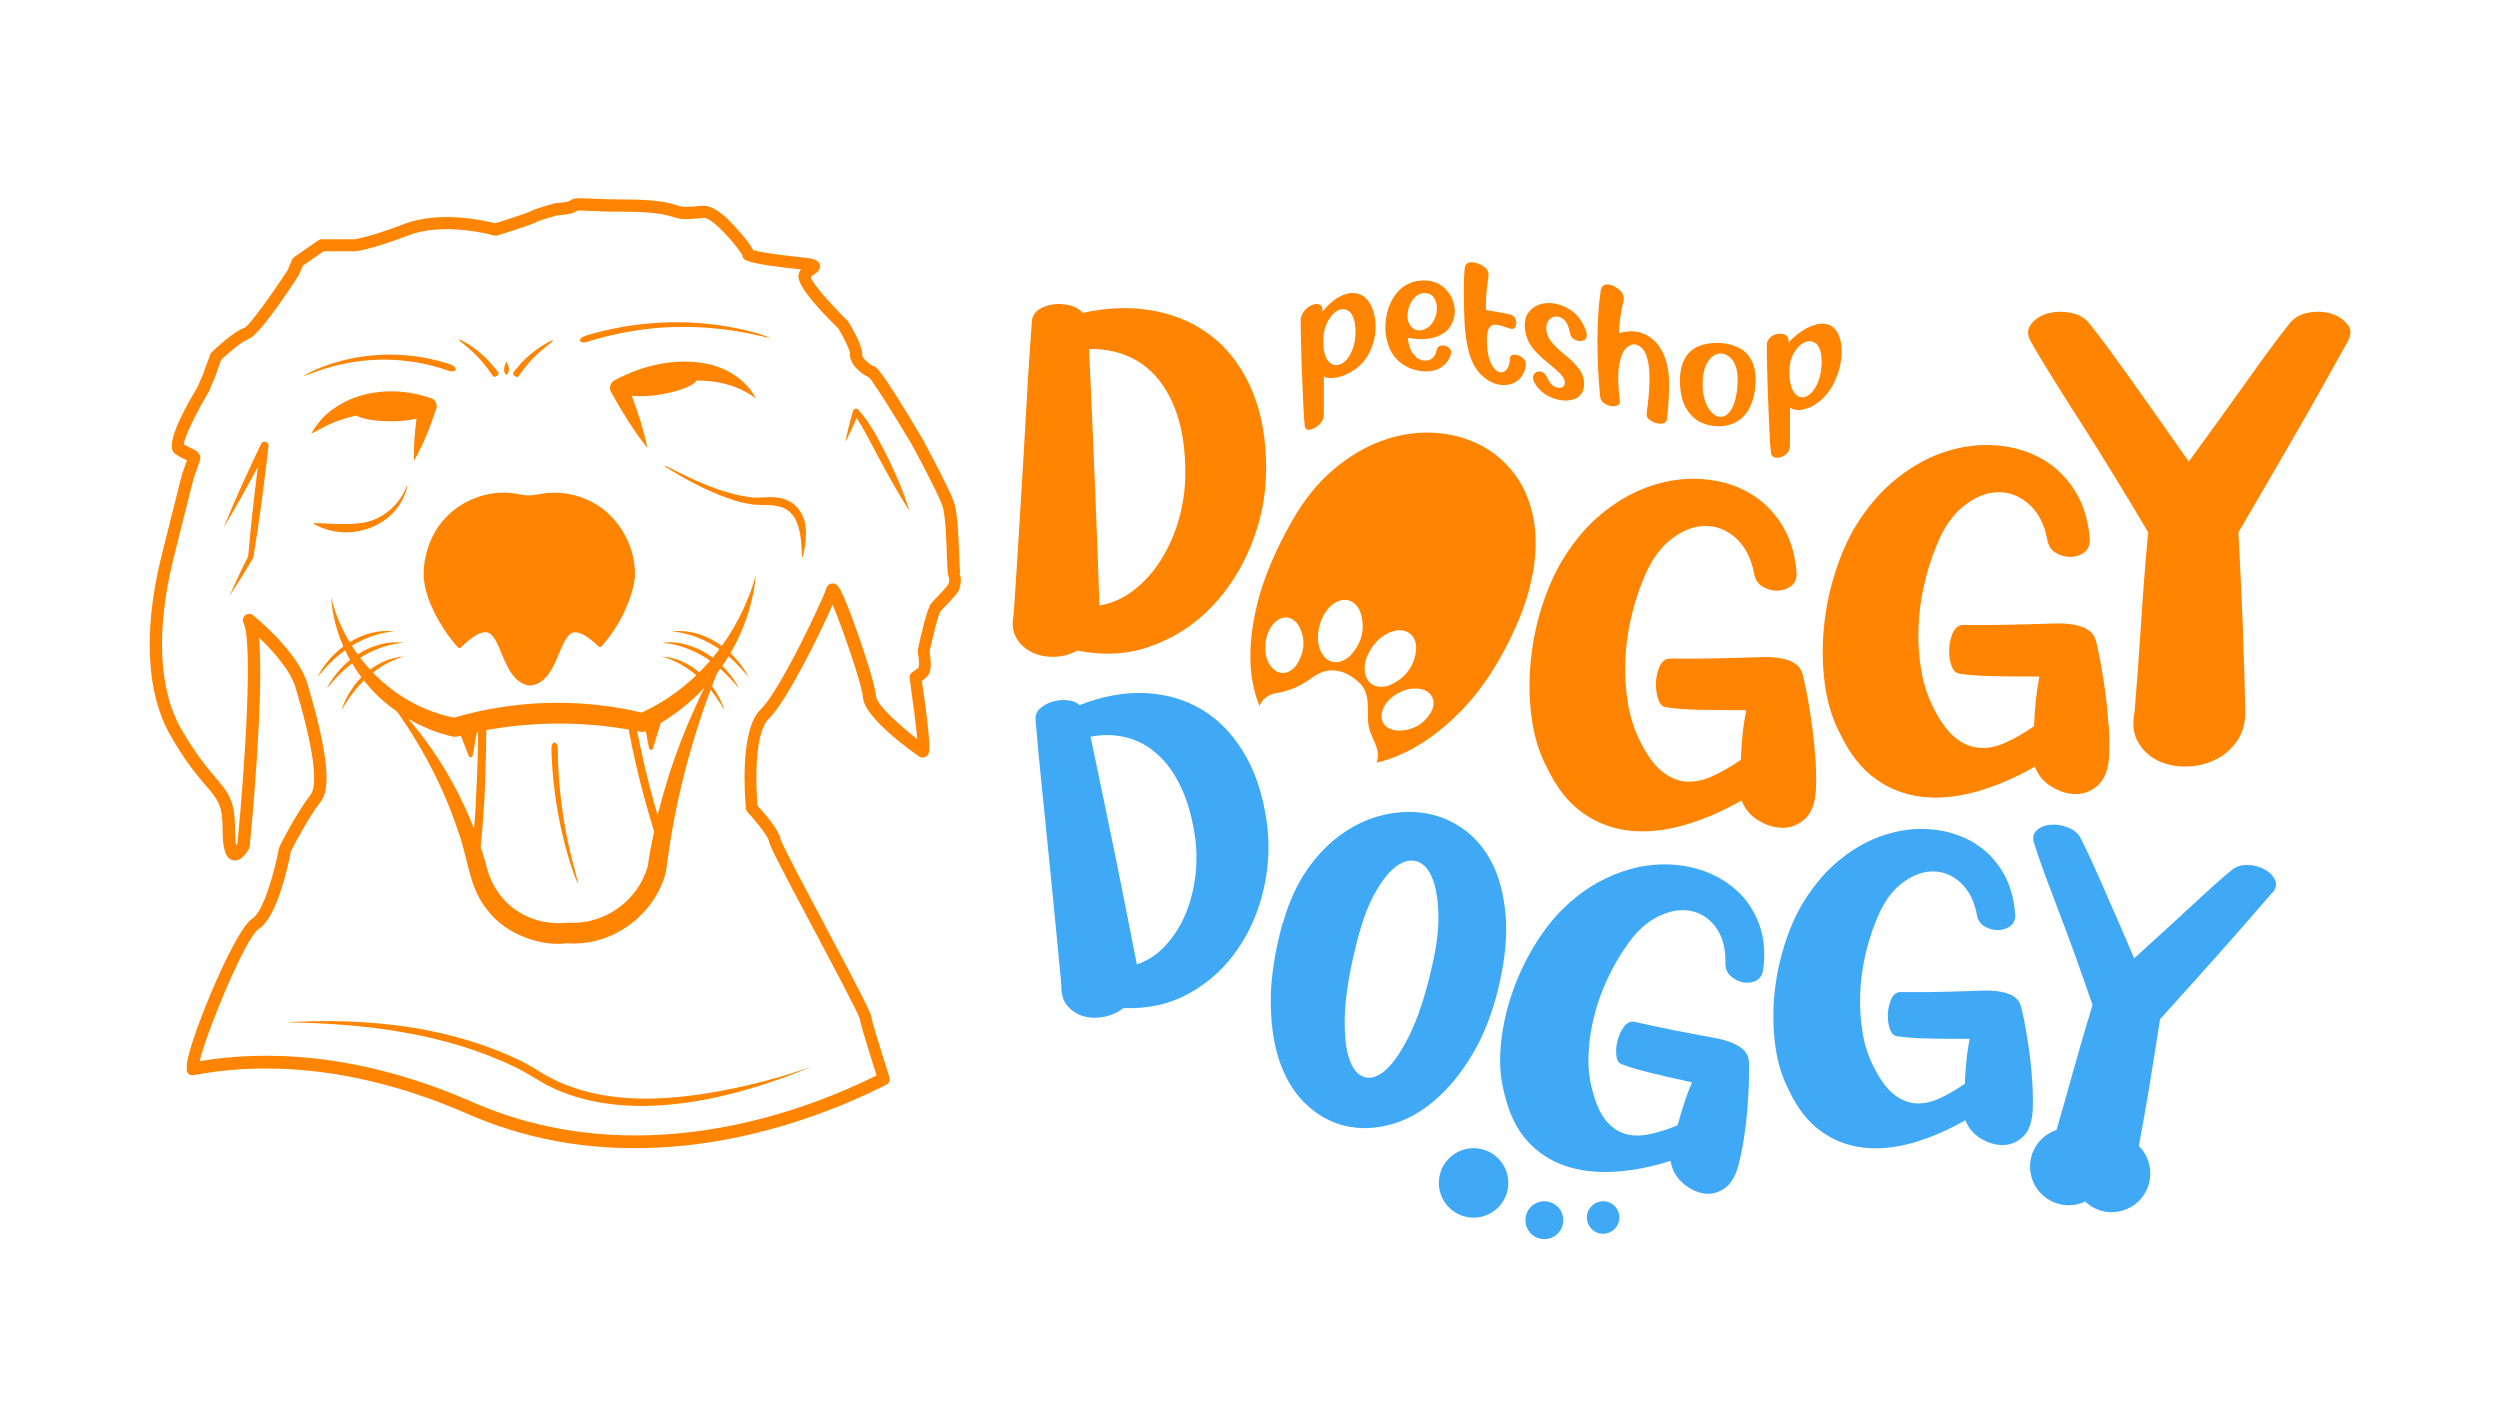 <svg xmlns="http://www.w3.org/2000/svg" id="Capa_2" data-name="Capa 2" viewBox="0 0 177 100"><defs><style>      .cls-1 {        fill: none;      }      .cls-1, .cls-2, .cls-3 {        stroke-width: 0px;      }      .cls-2 {        fill: #3fa9f5;      }      .cls-3 {        fill: #ff8401;      }    </style></defs><g id="Capa_1-2" data-name="Capa 1"><g><rect class="cls-1" width="177" height="100"></rect><g><g><path class="cls-3" d="m92.08,22.67c.03-.33.19-.63.45-.85.26-.22.51-.31.76-.29s.36.2.34.53c.42-.52.85-.88,1.28-1.09.43-.21.83-.27,1.19-.19.45.11.79.44,1.01.94.22.49.31,1.06.27,1.69s-.22,1.21-.54,1.76c-.32.55-.8.99-1.43,1.29-.36.18-.72.28-1.03.3s-.53-.01-.65-.12c0,.23,0,.52,0,.9,0,.35,0,.7,0,1.05,0,.35,0,.65-.01.86-.01.23-.14.44-.34.63-.21.19-.42.3-.63.34-.21.04-.35-.05-.37-.26-.07-.57-.1-1.43-.15-2.51-.05-1.08-.09-2.12-.11-3.09-.03-.98-.04-1.62-.02-1.89Zm3.87.46c-.04-.51-.19-.88-.42-1.07-.23-.19-.5-.22-.78-.09-.29.13-.54.4-.75.79-.21.4-.33.91-.31,1.5.01.67.17,1.14.41,1.37.24.24.52.28.82.15.3-.13.56-.42.77-.88.21-.45.32-1.06.27-1.78Z"></path><path class="cls-3" d="m100.24,25.29c.31.22.61.29.9.21.29-.08.48-.29.55-.64.04-.22.15-.35.33-.39.18-.03.35,0,.51.11.16.11.23.25.21.42-.09.41-.32.74-.68.99-.36.25-.82.34-1.37.29-.55-.05-1.05-.24-1.5-.58-.45-.34-.76-.8-.94-1.4-.18-.6-.21-1.23-.1-1.88.11-.65.37-1.23.78-1.72.41-.49,1-.8,1.72-.84.64-.04,1.18.15,1.57.49.39.34.63.76.73,1.23.1.48.05.92-.16,1.34-.2.42-.56.72-1.08.92-.52.2-1.2.21-2.04.08.08.67.28,1.11.59,1.33Zm1.39-4.01c-.1-.26-.27-.43-.49-.49-.36-.1-.68-.01-.94.23-.25.24-.42.55-.5.92s-.07.71.07.97c.14.29.37.45.64.48.27.02.53-.07.77-.27s.43-.53.52-.94c.06-.33.04-.63-.07-.89Z"></path><path class="cls-3" d="m106.89,25.4c.02-.19.14-.29.33-.29.19,0,.38.07.56.21.18.14.26.31.26.51-.08.52-.29.9-.62,1.14-.33.24-.73.33-1.17.28-.45-.05-.87-.26-1.28-.62s-.75-.91-.95-1.62c-.23-.8-.34-1.82-.36-3-.03-1.18-.04-2.21.04-3.01.03-.28.19-.43.47-.43.28,0,.55.09.82.26s.41.4.4.63c0,.11-.03.25-.05.42-.04.29-.08.62-.11.99s-.04.73-.02,1.08c.69.11,1.04.18,1.73.32.18.05.31.17.37.35s.06.34,0,.49c-.06.15-.19.21-.36.16-.13-.03-.26-.08-.38-.12-.26-.09-.49-.15-.69-.16-.2-.02-.34.06-.45.22-.1.16-.16.47-.16.91.01.85.17,1.48.42,1.83.25.36.51.48.76.38.26-.1.41-.43.47-.94Z"></path><path class="cls-3" d="m108.69,27.19c-.17-.3-.2-.53-.09-.69s.27-.22.47-.19c.2.03.37.18.48.44.14.32.31.53.53.63.22.1.4.1.55.02.15-.09.2-.26.13-.49-.05-.16-.17-.33-.35-.51-.18-.17-.39-.36-.64-.56-.34-.27-.68-.57-1.01-.91-.33-.34-.58-.74-.7-1.17-.2-.71-.12-1.3.19-1.68s.73-.59,1.28-.62c.54-.03,1.08.13,1.6.45.53.33.91.83,1.16,1.51.1.34.06.56-.11.65s-.37.1-.59.02c-.22-.08-.35-.21-.4-.39-.11-.6-.3-.98-.58-1.16-.28-.17-.54-.18-.79-.02-.24.16-.37.45-.34.82.03.34.19.68.44.96.25.28.54.55.86.81.38.3.72.63,1,.99.28.36.42.8.36,1.28-.06.47-.34.79-.78.91-.44.12-.92.08-1.43-.11-.52-.19-.93-.52-1.24-.99Z"></path><path class="cls-3" d="m113.33,20.56c.07-.31.25-.45.53-.42.28.03.55.16.79.38.25.22.35.48.3.73-.08.41-.18.85-.24,1.28-.05.43-.08.79-.08,1.06.65-.19,1.24-.18,1.77.05.53.23.96.63,1.28,1.23s.49,1.36.49,2.26c0,.9-.05,1.68-.12,2.3,0,.09-.02.17-.03.25-.04.2-.17.31-.41.32-.24,0-.47-.06-.7-.19s-.34-.31-.33-.52c0-.05.01-.1.02-.16.04-.29.09-.68.13-1.15.04-.47.06-.96.05-1.46-.01-.5-.08-.94-.21-1.33-.13-.38-.35-.64-.65-.76-.25-.1-.5-.04-.75.18-.25.21-.42.62-.53,1.23-.11.61-.09,1.46.05,2.56,0,.2-.1.32-.31.35-.22.03-.45,0-.68-.12-.24-.11-.37-.29-.41-.54-.12-1.22-.19-2.52-.19-3.89s.07-2.58.23-3.64Z"></path><path class="cls-3" d="m123.86,28.91c-.25.45-.57.78-.96.98-.38.2-.8.29-1.23.29-.43,0-.85-.09-1.24-.27-.4-.19-.73-.49-1-.92-.27-.42-.44-1-.48-1.69-.04-.61.02-1.12.16-1.52.14-.4.34-.71.6-.93.26-.22.57-.37.91-.46.34-.08.7-.12,1.06-.11.46.01.89.11,1.3.28.41.17.74.46.98.87s.37.98.33,1.68c-.03.74-.19,1.35-.45,1.8Zm-2.92-.04c.23.38.5.6.8.64s.58-.12.82-.5c.25-.38.42-1.02.46-1.89.04-.69-.08-1.23-.33-1.58s-.54-.51-.88-.51c-.34,0-.64.2-.89.58-.26.38-.39.98-.37,1.76.02.6.16,1.12.39,1.5Z"></path><path class="cls-3" d="m125.08,24.44c.03-.32.19-.56.45-.69.26-.13.51-.16.76-.09.24.07.36.26.34.59.42-.45.85-.79,1.28-1.01s.83-.34,1.19-.32c.44.02.79.24,1.01.66.22.42.31.94.27,1.59-.04.64-.22,1.3-.54,1.95-.32.65-.8,1.21-1.43,1.58-.36.21-.72.32-1.03.33-.31,0-.53-.06-.65-.18,0,.22,0,.52,0,.89,0,.35,0,.7,0,1.05,0,.35,0,.65-.01.86-.01.23-.14.42-.34.57-.21.14-.42.21-.63.19-.21-.02-.35-.15-.37-.38-.07-.59-.1-1.46-.15-2.56-.05-1.1-.09-2.15-.11-3.14s-.04-1.63-.02-1.89Zm3.87.85c-.04-.5-.19-.85-.42-1-.23-.16-.5-.17-.78-.04-.29.13-.54.38-.75.75s-.33.87-.31,1.46c.01.67.17,1.17.41,1.42.24.26.52.32.82.17.3-.14.56-.46.77-.94.21-.48.32-1.11.27-1.82Z"></path></g><path class="cls-3" d="m88.7,27.77c-.66-1.59-1.57-2.86-2.73-3.82-1.17-.96-2.55-1.6-4.14-1.92s-3.32-.29-5.17.12c-.2-.25-.5-.42-.88-.52-.38-.1-.77-.13-1.15-.09-.39.05-.73.16-1.04.35-.31.19-.48.45-.53.79-.05.63-.1,1.44-.17,2.43-.07.99-.13,2.09-.2,3.3-.07,1.21-.14,2.48-.22,3.82-.08,1.34-.16,2.67-.24,4-.08,1.33-.16,2.62-.24,3.87-.08,1.25-.15,2.38-.22,3.38-.14.69-.07,1.26.2,1.71.27.45.65.78,1.12,1.01.48.22,1,.32,1.58.3.58-.02,1.12-.17,1.61-.44,1.9.38,3.66.27,5.29-.34,1.63-.6,3.03-1.52,4.22-2.76,1.19-1.24,2.12-2.7,2.8-4.39.68-1.69,1.03-3.42,1.05-5.21.02-2.14-.29-4.01-.95-5.59Zm-5.22,8.94c-.29,1.05-.71,2-1.24,2.86-.53.86-1.17,1.59-1.92,2.18s-1.57.97-2.48,1.12c-.05-1.29-.09-2.72-.15-4.29-.06-1.56-.12-3.15-.19-4.76-.07-1.61-.13-3.19-.2-4.75-.07-1.56-.13-3.02-.2-4.36.99-.02,1.91.15,2.75.5.84.36,1.56.91,2.17,1.66.61.75,1.08,1.67,1.41,2.78.33,1.1.49,2.39.49,3.87,0,1.07-.15,2.13-.44,3.18Z"></path><path class="cls-3" d="m108.52,40.65c.27-1.57.27-2.97,0-4.19-.27-1.22-.76-2.26-1.47-3.13-.71-.86-1.56-1.52-2.55-1.97-.99-.45-2.07-.7-3.24-.73-1.17-.03-2.34.17-3.51.61-1.17.43-2.29,1.11-3.38,2.04-1.08.92-2.04,2.11-2.87,3.56-1.23,2.16-2.06,4.14-2.5,5.97-.44,1.82-.57,3.44-.41,4.85.06.52.16,1.02.29,1.49.08.29.18.56.29.83h0c.2-.48.62-.82,1.2-.91.95-.14,1.77-.53,2.54-1.1,1.16-.87,2.31-.53,3.25.29.44.38.63.9.67,1.47.02.36.02.72.02,1.08,0,.43.07.84.25,1.23.12.25.22.51.32.76.17.44.17.83.04,1.2.67-.16,1.36-.4,2.05-.74,1.28-.62,2.54-1.54,3.78-2.77,1.24-1.23,2.36-2.79,3.35-4.7s1.59-3.58,1.86-5.15Zm-16.72,6.41c-.07.12-.18.22-.28.31-.49.42-1.1.36-1.51-.15-.3-.36-.4-.8-.42-1.17-.02-.58.06-1.05.3-1.49.05-.09.1-.18.16-.26.62-.85,1.58-.76,2,.2.39.88.28,1.74-.24,2.55Zm3.82-.66c-.11.11-.24.21-.38.29-.64.38-1.31.19-1.67-.46-.26-.47-.29-.97-.25-1.4.09-.66.28-1.17.62-1.62.07-.09.15-.18.23-.26.85-.83,1.92-.55,2.21.61.27,1.07-.01,2.02-.76,2.83Zm2.84,2.08c-.14.07-.3.11-.46.13-.73.11-1.28-.32-1.37-1.05-.06-.53.1-1.01.3-1.39.33-.58.7-.98,1.19-1.26.1-.06.2-.11.31-.15,1.11-.44,1.99.22,1.81,1.4-.16,1.09-.78,1.86-1.78,2.32Zm2.79,2.05c-.53.81-1.3,1.2-2.26,1.2-.14,0-.28-.03-.41-.07-.63-.18-.91-.72-.71-1.34.15-.45.45-.77.74-1,.47-.34.92-.52,1.41-.57.1,0,.2-.01.3,0,1.04.05,1.5.9.93,1.78Z"></path><path class="cls-3" d="m128.52,53.71c-.04-.73-.11-1.44-.2-2.13-.09-.69-.19-1.33-.29-1.91-.1-.58-.2-1.06-.29-1.44-.05-.27-.11-.51-.2-.72-.09-.21-.25-.4-.49-.55-.24-.16-.56-.28-.97-.35-.41-.08-.93-.11-1.56-.08-.68.02-1.25.04-1.73.05-.47.01-.93.02-1.36.03-.43.01-.9.02-1.41.02h-1.88c-.29.05-.51.25-.66.6-.15.36-.23.74-.24,1.16-.01.41.05.79.17,1.14.12.35.32.53.59.55.59.09,1.31.15,2.17.17.86.02,2.01.03,3.46.03-.11.58-.2,1.17-.26,1.76-.06.59-.09,1.18-.12,1.76-.75.51-1.44.91-2.09,1.19-.65.28-1.26.39-1.83.34-.58-.05-1.12-.29-1.64-.7-.52-.41-1.02-1.08-1.49-1.99-.45-.85-.76-1.77-.93-2.76-.17-.99-.24-2-.2-3.01.03-1.02.16-2.03.39-3.03.23-1.01.52-1.94.88-2.81.5-1.25,1.14-2.19,1.94-2.82.79-.63,1.59-.95,2.39-.97.8-.02,1.53.25,2.19.82.65.57,1.1,1.4,1.32,2.49.07.45.27.77.59.97.33.2.67.3,1.04.3s.68-.1.97-.3c.28-.2.42-.5.42-.91-.09-1.34-.44-2.49-1.05-3.47-.61-.97-1.39-1.72-2.34-2.26-.95-.54-2.01-.85-3.17-.95-1.16-.1-2.35.03-3.54.4-1.2.37-2.37.99-3.5,1.88-1.13.88-2.12,2.03-2.98,3.44-.59.98-1.08,2.11-1.48,3.38-.4,1.27-.65,2.58-.78,3.92-.12,1.34-.09,2.66.09,3.95.18,1.29.54,2.45,1.09,3.48.68,1.41,1.51,2.46,2.51,3.17.99.71,2.09,1.12,3.29,1.26,1.2.13,2.48.01,3.83-.37,1.36-.38,2.74-.97,4.14-1.77.22.6.62,1.08,1.19,1.42.56.35,1.14.52,1.73.52s1.11-.22,1.58-.65c.46-.43.72-1.14.76-2.12.02-.67.01-1.37-.03-2.09Z"></path><path class="cls-3" d="m149.28,51.33c-.05-.73-.11-1.44-.2-2.13-.09-.69-.19-1.33-.29-1.91-.1-.58-.2-1.06-.29-1.44-.04-.27-.11-.51-.2-.72-.09-.21-.25-.4-.49-.55-.24-.16-.56-.27-.97-.35-.41-.08-.93-.11-1.56-.08-.68.02-1.26.04-1.73.05-.47.01-.93.02-1.36.03-.43.01-.9.02-1.41.02h-1.88c-.29.05-.51.25-.66.6-.15.36-.23.74-.24,1.16s.05.79.17,1.14c.12.34.32.53.59.55.59.09,1.31.15,2.17.17.86.02,2.01.03,3.46.03-.11.58-.2,1.17-.26,1.76-.06.59-.09,1.18-.12,1.76-.75.51-1.44.91-2.09,1.19-.64.28-1.25.39-1.83.33-.58-.05-1.12-.29-1.64-.7-.52-.41-1.02-1.08-1.49-1.99-.45-.85-.76-1.77-.93-2.76-.17-.99-.24-2-.2-3.01.03-1.02.16-2.03.39-3.03.23-1.01.52-1.94.88-2.81.5-1.25,1.14-2.19,1.94-2.82.79-.63,1.59-.95,2.39-.97.8-.02,1.53.25,2.19.82.66.57,1.1,1.4,1.32,2.49.07.45.27.77.59.97.33.2.67.3,1.04.3s.69-.1.97-.3c.28-.2.42-.5.42-.91-.09-1.34-.44-2.49-1.05-3.47-.61-.97-1.39-1.72-2.34-2.26-.95-.54-2.01-.85-3.17-.95-1.16-.1-2.35.03-3.54.4-1.2.37-2.36.99-3.5,1.88-1.13.88-2.12,2.03-2.99,3.44-.59.98-1.08,2.11-1.47,3.38-.4,1.27-.66,2.58-.78,3.92-.12,1.34-.09,2.66.09,3.95.18,1.29.54,2.45,1.09,3.48.68,1.41,1.51,2.46,2.51,3.17.99.71,2.09,1.12,3.29,1.26,1.2.13,2.47.01,3.83-.37,1.36-.38,2.74-.97,4.14-1.77.22.6.62,1.08,1.19,1.42.56.35,1.14.52,1.73.52s1.11-.22,1.58-.65c.46-.44.72-1.14.76-2.13.02-.67.01-1.37-.03-2.09Z"></path><path class="cls-3" d="m166.18,22.95c-.28-.36-.67-.61-1.18-.76-.51-.14-1.05-.16-1.62-.04-.57.11-1.01.39-1.33.82-.67.83-1.63,2.12-2.86,3.86-1.24,1.74-2.65,3.69-4.22,5.85-1.52-2.16-2.89-4.11-4.13-5.85-1.24-1.74-2.19-3.03-2.86-3.86-.32-.43-.77-.71-1.36-.82s-1.13-.1-1.64.04c-.51.15-.9.4-1.18.76-.28.36-.28.77-.02,1.23.44.78.98,1.67,1.62,2.7.64,1.02,1.33,2.12,2.08,3.28.74,1.17,1.51,2.39,2.29,3.67.79,1.28,1.56,2.57,2.32,3.86-.21,2.24-.38,4.48-.52,6.71-.15,2.23-.29,4.22-.44,5.98-.17.86-.09,1.58.24,2.16.34.58.79,1.01,1.38,1.3.58.29,1.24.43,1.97.43s1.41-.15,2.06-.45c.64-.3,1.17-.75,1.59-1.34.42-.59.62-1.33.59-2.23-.03-1.81-.09-3.8-.17-5.96-.09-2.16-.19-4.36-.31-6.6.76-1.3,1.51-2.58,2.25-3.86.74-1.28,1.45-2.5,2.12-3.67.67-1.16,1.29-2.26,1.86-3.28.57-1.02,1.07-1.92,1.51-2.7.26-.46.26-.87-.02-1.23Z"></path><g><path class="cls-2" d="m73.31,50.91c0-.31.11-.57.36-.78.25-.21.54-.37.87-.46.34-.1.68-.13,1.04-.09.36.03.65.15.86.34,1.6-.63,3.14-.91,4.61-.85,1.47.06,2.8.44,3.98,1.13,1.18.69,2.18,1.7,2.99,3.02.81,1.32,1.37,2.95,1.65,4.87.24,1.6.17,3.2-.19,4.81-.36,1.61-.99,3.05-1.87,4.33s-2.01,2.31-3.38,3.08c-1.37.77-2.93,1.13-4.68,1.06-.41.31-.87.52-1.38.62-.51.1-1,.09-1.45-.04-.46-.13-.84-.38-1.15-.74-.31-.36-.45-.86-.43-1.5-.08-.91-.18-1.93-.29-3.06-.11-1.13-.22-2.29-.34-3.49-.12-1.2-.24-2.4-.36-3.61-.12-1.21-.24-2.36-.35-3.45-.11-1.09-.21-2.08-.29-2.98-.08-.9-.15-1.63-.2-2.2Zm3.9,1.25c.25,1.19.52,2.48.81,3.86.29,1.39.57,2.8.87,4.22.29,1.43.58,2.84.85,4.23.28,1.39.53,2.66.75,3.81.79-.27,1.47-.72,2.05-1.36.58-.64,1.05-1.38,1.4-2.22.35-.84.58-1.76.7-2.74.11-.98.09-1.95-.06-2.91-.21-1.32-.54-2.45-1-3.39-.45-.94-1-1.7-1.66-2.28-.65-.58-1.38-.97-2.18-1.17-.8-.2-1.64-.22-2.53-.05Z"></path><path class="cls-2" d="m90.84,65.34c.4-1.46.98-2.72,1.71-3.78.74-1.05,1.57-1.9,2.5-2.55.93-.65,1.91-1.09,2.94-1.32,1.03-.24,2.03-.27,3-.1.97.17,1.86.56,2.68,1.15.82.6,1.48,1.4,1.99,2.41.51,1.01.82,2.24.94,3.68.12,1.44-.04,3.09-.47,4.94s-1.07,3.52-1.88,4.87c-.81,1.36-1.71,2.45-2.69,3.28-.98.83-2.01,1.4-3.09,1.69-1.08.3-2.11.34-3.11.13-.99-.21-1.9-.68-2.72-1.4-.82-.72-1.47-1.68-1.93-2.88-.47-1.2-.71-2.65-.74-4.35-.03-1.7.26-3.63.85-5.8Zm10.47,3.4c.37-1.51.55-2.82.53-3.91-.02-1.09-.16-1.97-.42-2.62-.26-.65-.61-1.06-1.06-1.21-.45-.16-.93-.06-1.44.29-.51.35-1.03.98-1.54,1.88-.52.91-.96,2.11-1.33,3.6-.5,1.96-.77,3.62-.83,4.98-.05,1.36.04,2.41.29,3.17.25.75.61,1.2,1.09,1.34.48.14,1-.04,1.55-.54.55-.51,1.1-1.34,1.67-2.49.56-1.16,1.06-2.65,1.49-4.48Z"></path><path class="cls-2" d="m124.82,68.74c-.08.36-.26.59-.55.72-.29.12-.59.15-.91.08s-.61-.23-.86-.47c-.25-.24-.36-.57-.34-.97.01-1.01-.22-1.83-.69-2.46-.47-.63-1.06-1.01-1.78-1.15-.71-.14-1.48,0-2.3.4-.82.4-1.57,1.1-2.26,2.11-.49.7-.93,1.47-1.33,2.32-.39.85-.71,1.71-.93,2.61-.23.89-.36,1.79-.4,2.71-.04.91.05,1.79.29,2.63.24.9.55,1.59.93,2.05.38.47.82.78,1.32.94.5.16,1.06.18,1.69.06.62-.12,1.32-.34,2.08-.65.13-.51.28-1.02.45-1.53.16-.51.35-1.01.57-1.51-1.28-.28-2.3-.51-3.05-.7-.76-.19-1.39-.38-1.89-.57-.24-.07-.38-.27-.42-.6-.04-.33-.02-.68.07-1.04.09-.36.23-.69.43-.98.2-.29.43-.42.7-.41l1.67.36c.45.1.87.18,1.25.26.38.07.78.15,1.21.23.42.08.94.18,1.54.29.56.1,1.02.23,1.36.38.34.15.61.31.79.5.18.18.29.38.33.58.04.21.05.43.04.68,0,.35,0,.8-.02,1.33-.02.53-.06,1.12-.11,1.75-.05.63-.13,1.27-.23,1.92-.1.65-.23,1.27-.38,1.86-.23.86-.59,1.44-1.09,1.73-.49.3-1,.39-1.52.27s-1-.38-1.43-.79c-.43-.42-.69-.91-.77-1.49-1.4.44-2.73.7-4.01.77-1.27.07-2.43-.07-3.46-.42-1.03-.35-1.92-.93-2.67-1.75-.74-.82-1.28-1.91-1.61-3.29-.28-1.01-.38-2.11-.29-3.29.09-1.18.32-2.35.69-3.51.37-1.16.85-2.27,1.45-3.32.6-1.05,1.25-1.95,1.96-2.71,1.03-1.08,2.13-1.9,3.31-2.46,1.17-.56,2.32-.89,3.45-.98,1.13-.09,2.2.02,3.21.33,1.01.31,1.88.8,2.62,1.46.74.66,1.28,1.48,1.63,2.45s.44,2.07.26,3.27Z"></path><path class="cls-2" d="m142.69,64.76c0,.36-.13.64-.38.82-.26.18-.55.27-.88.27s-.64-.09-.94-.27c-.3-.18-.48-.47-.54-.88-.2-.99-.6-1.74-1.2-2.26-.59-.52-1.26-.76-1.98-.74-.73.02-1.45.31-2.17.88-.72.57-1.3,1.42-1.75,2.55-.33.79-.59,1.64-.8,2.55-.2.91-.32,1.83-.35,2.75-.03.92.03,1.83.18,2.73.15.9.44,1.73.84,2.5.43.83.88,1.43,1.35,1.81.47.37.97.59,1.49.64.52.05,1.08-.05,1.66-.3.58-.25,1.21-.61,1.89-1.08.02-.53.06-1.06.11-1.59.05-.54.13-1.07.23-1.59-1.31,0-2.36,0-3.13-.03-.78-.02-1.43-.07-1.97-.15-.25-.02-.43-.19-.54-.5-.11-.31-.16-.66-.15-1.03.01-.37.08-.72.22-1.05.13-.32.33-.51.6-.55h1.71c.46,0,.89,0,1.28-.02.39,0,.8-.02,1.23-.03.43-.01.95-.03,1.57-.05.57-.02,1.04,0,1.41.08.37.07.66.18.88.32.22.14.36.31.45.5.08.19.14.41.18.65.08.34.17.78.26,1.3.09.53.18,1.1.26,1.73.08.63.14,1.27.18,1.93.04.66.05,1.29.03,1.9-.04.89-.27,1.53-.69,1.93-.42.39-.9.59-1.43.59s-1.06-.16-1.57-.47c-.51-.31-.87-.74-1.08-1.29-1.27.73-2.52,1.26-3.75,1.61-1.23.34-2.39.46-3.47.33-1.09-.12-2.08-.5-2.98-1.14-.9-.64-1.66-1.59-2.27-2.87-.49-.93-.82-1.98-.98-3.16-.16-1.17-.19-2.37-.08-3.58.11-1.21.35-2.4.71-3.55.36-1.15.8-2.17,1.34-3.06.78-1.27,1.68-2.31,2.7-3.11,1.02-.8,2.08-1.37,3.16-1.7,1.09-.33,2.16-.46,3.21-.36,1.05.09,2.01.38,2.87.86.86.49,1.57,1.17,2.12,2.05s.87,1.93.95,3.14Z"></path><path class="cls-2" d="m160.87,63.21c-.45.52-.97,1.12-1.56,1.79-.59.68-1.22,1.41-1.91,2.18-.69.77-1.41,1.58-2.17,2.43-.76.85-1.53,1.7-2.3,2.55-.26,1.71-.53,3.38-.8,5.02-.24,1.42-.47,2.74-.7,3.96.39.38.67.89.77,1.47.26,1.49-.73,2.91-2.22,3.17-.88.16-1.75-.13-2.35-.71-.22.1-.45.18-.69.22-1.49.26-2.91-.73-3.17-2.22-.24-1.35.56-2.65,1.83-3.07.34-1.16.71-2.45,1.1-3.87.46-1.66.94-3.31,1.45-4.97-.37-1.1-.75-2.18-1.14-3.27-.39-1.09-.78-2.12-1.16-3.12-.38-.99-.73-1.92-1.05-2.79-.32-.87-.58-1.63-.79-2.29-.13-.39-.05-.69.21-.92.26-.23.6-.36,1.01-.38.41-.03.82.05,1.24.22.42.18.72.45.89.83.37.73.89,1.85,1.55,3.36.66,1.5,1.39,3.19,2.19,5.05,1.52-1.38,2.88-2.62,4.09-3.74,1.2-1.12,2.12-1.94,2.76-2.46.31-.28.69-.41,1.13-.41.44,0,.85.1,1.21.29.36.19.62.44.77.75.15.32.09.63-.17.93Z"></path></g><g><path class="cls-3" d="m44.37,38.15c-.27-.6-.66-1.15-1.16-1.65-1.19-1.2-2.99-1.8-4.69-1.57-.12.02-.23.04-.35.06-.28.05-.58.1-.85.08-.22-.01-.43-.05-.65-.09-.2-.04-.42-.07-.63-.09-.94-.07-1.9.12-2.8.54-.58.27-1.1.63-1.54,1.07-.97.94-1.57,2.27-1.69,3.72-.11,1.24.36,2.67,1.38,4.26.25.39.52.76.82,1.11.07.08.14.16.21.24.03.03.06.05.1.05.04,0,.08-.01.11-.04.67-.66,1.58-1.37,2.09-.96.32.25.55.8.79,1.39.42,1,.9,2.14,2.01,2.27,0,0,.01,0,.02,0s.01,0,.02,0c1.12-.13,1.6-1.27,2.02-2.27.24-.58.47-1.13.79-1.38.5-.4,1.37.26,2.01.88.03.03.07.04.11.04.04,0,.08-.02.1-.05.05-.05.1-.11.14-.16,1.06-1.24,1.81-2.74,2.14-4.21.21-.94.03-2.12-.48-3.23Z"></path><path class="cls-3" d="m18.49,31.42c-.93,1.95-1.84,3.91-2.65,5.92.85-1.41,1.65-2.85,2.42-4.3-.27,2.12-.51,4.24-.69,6.36-.33.6-.95,1.96-1.34,2.82.59-.91,1.18-1.82,1.71-2.76.43-2.62.77-5.25,1.07-7.88.05-.3-.39-.43-.52-.16Z"></path><path class="cls-3" d="m30.53,28.2c-2.26-.81-4.98-.67-6.96.77-.66.45-1.16,1.08-1.54,1.74.69-.36,1.3-.72,1.98-.94.4-.15.81-.26,1.22-.35.53.32,1.74.41,2.46.41.5,0,1.22-.05,1.8-.18-.13.99-.21,1.98-.18,2.98.67-1.17,1.16-2.43,1.58-3.7.1-.3-.06-.63-.36-.74Z"></path><path class="cls-3" d="m53.52,28.21c-.64-1.24-1.91-2.08-3.26-2.41-2.3-.53-4.71.03-6.76,1.13-.29.16-.4.53-.24.82.77,1.38,1.59,2.74,2.58,3.97-.26-1.26-.66-2.49-1.11-3.7.07,0,.14.02.21.02.12,0,.26.01.4.01.44,0,.94-.04,1.47-.13.69-.11,1.33-.29,1.8-.49.37-.16.61-.32.71-.49,1.48,0,2.93.33,4.18,1.26Z"></path><path class="cls-3" d="m53.52,40.71c-1.17,4.21-4.1,7.91-8.09,9.74-4.35-1.03-8.98-.91-13.27.36-4.27-.84-7.7-4.34-8.72-8.54.21,3.23,2.02,6.29,4.69,8.13,1.85,2.63,3.34,5.5,4.34,8.55.68,1.87.74,3.97,2.08,5.53,1.34,1.78,3.96,2.55,5.59,2.3,3.17.26,6.25-1.99,7.01-5.07.18-1.38.39-2.75.66-4.11.53-2.67,1.27-5.31,2.18-7.89.24-.68.5-1.36.77-2.04,1.54-2.02,2.53-4.47,2.76-6.96Zm-19.15,13.83c.03-.96.06-1.94.06-2.85,2.53-.46,5.12-.58,7.69-.35.8.07,1.6.18,2.39.31.16.87.34,1.72.55,2.63.36,1.53.78,3.07,1.25,4.58-.2.94-.38,1.91-.45,2.48-.7,2.44-3.08,4.16-5.62,3.98-1.7.22-3.51-.39-4.64-1.72-.55-.63-.96-1.42-1.15-2.24-.12-.49-.27-.95-.42-1.4.16-1.55.27-3.12.32-4.68l.02-.75Zm-5.49-3.66c.98.57,2.04,1.01,3.16,1.27.1.02.21.02.32,0,.09-.02.18-.04.27-.06l.56,1.43c.02.06.08.09.14.09,0,0,0,0,.01,0,.07,0,.12-.06.13-.12l.29-1.66s.06-.01.09-.02c0,.86-.02,1.8-.06,2.71l-.03.75c-.04,1.13-.1,2.28-.2,3.41-.01-.04-.03-.07-.04-.11-1.1-2.8-2.67-5.42-4.63-7.7Zm20.61-1.38c-1.2,2.51-2.14,5.14-2.83,7.83-.03.12-.06.25-.1.38-.35-1.18-.66-2.37-.94-3.56-.19-.83-.36-1.6-.51-2.39.08.02.16.03.23.04.12.03.25.02.38-.03l.23,1.2c.01.07.07.12.14.12,0,0,0,0,0,0,.06,0,.12-.04.14-.1l.55-1.8c.69-.42,1.34-.88,1.95-1.41.4-.34.78-.71,1.15-1.1-.14.27-.27.54-.4.82Z"></path><path class="cls-3" d="m28.84,34.44c-.67,2.86-4.13,4.07-6.6,2.66-.03-.01-.02-.06.02-.06.49-.02.99.06,1.48.05.78.02,1.58.03,2.34-.16,1.23-.34,2.25-1.3,2.71-2.5,0-.03.07-.02.06.01h0Z"></path><path class="cls-3" d="m47.14,32.99c1.93.98,3.96,1.98,6.12,2.23.56.06,1.1-.08,1.66,0,1.4.08,2.17,1.23,2.14,2.53.01.58-.08,1.13-.22,1.67,0,.03-.06.03-.06,0-.06-1.46-.1-3.42-1.94-3.62-.53-.1-1.1,0-1.64-.1-.57-.07-1.12-.23-1.64-.42-1.58-.55-3.05-1.36-4.46-2.23-.03-.02,0-.07.03-.05h0Z"></path><g><path class="cls-3" d="m27.93,44.7c-1.78.15-3.42,1.06-4.64,2.33-.29.28-.56.62-.83.92,1.01-1.97,3.19-3.51,5.47-3.25h0Z"></path><path class="cls-3" d="m28.6,45.5c-1.78.15-3.42,1.06-4.64,2.33-.29.28-.56.62-.83.92,1.01-1.97,3.19-3.51,5.47-3.25h0Z"></path><path class="cls-3" d="m28.6,46.48c-1.56.45-2.88,1.52-3.8,2.84-.22.29-.42.64-.62.95.62-1.92,2.33-3.65,4.42-3.79h0Z"></path></g><g><path class="cls-3" d="m47.54,44.7c2.28-.26,4.45,1.29,5.47,3.25-.27-.3-.54-.64-.83-.92-1.22-1.27-2.86-2.18-4.64-2.33h0Z"></path><path class="cls-3" d="m46.86,45.5c2.28-.26,4.45,1.29,5.47,3.25-.27-.3-.54-.64-.83-.92-1.22-1.27-2.86-2.18-4.64-2.33h0Z"></path><path class="cls-3" d="m46.87,46.48c2.09.14,3.8,1.87,4.42,3.79-.2-.31-.4-.65-.62-.95-.92-1.32-2.23-2.39-3.8-2.84h0Z"></path></g><path class="cls-3" d="m54.47,23.91s-.2-.02-.54-.1c-.17-.04-.38-.09-.62-.14-.24-.05-.51-.11-.8-.16-1.18-.21-2.78-.39-4.39-.36-1.61,0-3.22.24-4.42.49-1.2.26-2.01.53-2.08.55-.27.09-.52.06-.56-.06-.04-.12.15-.29.43-.37.07-.02.89-.29,2.13-.53,1.23-.24,2.87-.44,4.51-.41,1.63,0,3.25.24,4.43.51.3.06.56.14.8.2.24.06.44.12.61.18.34.11.52.18.52.19Z"></path><path class="cls-3" d="m21.5,26.62s.14-.1.39-.23c.13-.07.28-.14.47-.22.18-.08.39-.17.62-.25.93-.34,2.22-.68,3.55-.77,1.33-.12,2.68.01,3.68.21,1.01.2,1.67.44,1.73.46.22.08.37.24.32.36-.05.12-.26.15-.47.08-.05-.02-.69-.26-1.66-.48-.97-.21-2.28-.37-3.58-.3-1.3.05-2.58.32-3.51.61-.93.29-1.53.57-1.54.53Z"></path><path class="cls-3" d="m35.83,25.56s.02.06.07.14c.04.09.1.2.12.32.03.12.01.23-.02.33-.03.09-.1.15-.1.16-.02.02-.04.04-.04.04,0,0-.02-.02-.04-.04,0,0-.07-.07-.1-.15-.04-.09-.04-.21-.02-.32.02-.12.07-.24.1-.32.03-.09.03-.15.03-.15Z"></path><path class="cls-3" d="m39.18,24.09c.03.05-.71.54-1.32,1.16-.63.61-1.12,1.35-1.14,1.39-.04.06-.16.06-.27-.01-.11-.07-.15-.18-.11-.25.02-.03.58-.79,1.3-1.36.7-.59,1.51-.98,1.54-.93Z"></path><path class="cls-3" d="m32.47,24.04c.03-.06.84.35,1.53.95.71.59,1.26,1.35,1.28,1.38.05.07,0,.18-.11.25-.11.07-.23.08-.27.01-.02-.03-.5-.78-1.12-1.41-.61-.64-1.35-1.14-1.31-1.19Z"></path><path class="cls-3" d="m40.91,62.54s-.08-.13-.17-.38c-.1-.24-.22-.6-.36-1.03-.27-.86-.59-2.02-.81-3.22-.23-1.19-.38-2.41-.45-3.33-.07-.93-.08-1.57-.08-1.62,0-.21.1-.39.22-.39s.23.17.23.38c0,.05,0,.68.05,1.6.05.92.16,2.12.35,3.31.18,1.19.44,2.36.67,3.22.22.87.39,1.44.36,1.45Z"></path><path class="cls-3" d="m67.98,40.56c-.03-.15-.05-.75-.07-1.28-.06-1.68-.14-3.12-.39-3.79-.4-1.06-2.1-4.22-2.18-4.37-3.03-5.12-3.33-5.18-3.54-5.22-.21-.06-.75-.56-.76-.74.08-.53-.57-1.71-.97-2.37-.02-.03-.04-.06-.07-.09-1.18-1.16-2.49-2.64-2.6-3.07.04-.07.2-.18.28-.23.16-.11.45-.3.37-.65-.1-.4-.55-.45-1.3-.53-2.19-.23-3.14-.42-3.42-.51-.32-.61-1.31-1.73-1.8-2.19-.71-.67-1.29-.98-1.76-.95-.2.01-.38.02-.53.04-.62.04-.85.06-1.14-.02-.05-.01-.1-.03-.15-.05-.51-.16-1.36-.42-3.75-.42-1.13,0-1.92-.04-2.45-.06-.84-.04-1.17-.06-1.42.17-.13.06-.6.13-1.02.16-.03,0-.06,0-.09.02-.65.18-1.46.42-1.7.57-.18.09-1.36.48-2.45.83-.7-.18-3.89-.93-6.46.05-2.45.93-3.4,1.07-3.51,1.08h-2.32c-.09,0-.18.03-.25.08l-1.69,1.17c-.07.05-.12.11-.16.19l-.31.74c-1.19,1.82-2.69,3.89-3.05,4.08-.72.22-2.06,1.48-2.33,1.73-.05.05-.09.1-.11.17l-.51,1.41-.38.88c-2.47,4.11-1.81,4.58-1.56,4.76.27.2.54.32.74.4.02,0,.05.02.07.03-.15.41-.38,1.09-.39,1.12,0,.01,0,.02,0,.03-.05.2-1.24,4.89-1.44,5.74l-.04.15c-1.22,5.1-.99,9.5.67,12.4,1.08,1.9,1.93,2.89,2.54,3.61.86,1.01,1.18,1.39,1.18,3.07,0,1.43.21,2.07.72,2.2.57.14.99-.52,1.15-.82.03-.05.04-.11.05-.16.12-1.24,1.04-10.85.65-14.79.92.88,2.22,2.29,2.6,3.56,1.59,5.36,1.45,7.08,1.05,7.59-.99,1.26-2.15,3.56-2.19,3.66-.02.04-.03.08-.04.12-.31,1.66-1.1,4.49-1.89,4.98-1.34.85-4.71,9.26-4.63,10.42,0,.03,0,.08-.01.17,0,0,0,.02,0,.03,0,.02,0,.03,0,.05,0,.01,0,.03,0,.04,0,0,0,.02,0,.03,0,0,0,0,0,.01,0,.02,0,.03.01.04,0,.01,0,.03.01.04,0,.01.01.03.02.04,0,.01.01.02.02.03,0,.01.02.02.03.04,0,0,.02.02.02.03.01.01.03.02.04.03,0,0,.02.01.02.02.01,0,.03.02.05.03.01,0,.02.01.03.01.01,0,.03,0,.04.01.01,0,.03,0,.04.01,0,0,0,0,.01,0,0,0,.02,0,.03,0,.01,0,.03,0,.05,0,.02,0,.03,0,.05,0,0,0,.02,0,.03,0,4.17-.8,10.91-.97,19.37,2.74,4.05,1.77,8.09,2.44,11.87,2.43,7.87,0,14.59-2.86,17.82-4.51,0,0,0,0,0,0,.01,0,.03-.02.04-.03.01,0,.02-.01.03-.02.01,0,.02-.02.03-.03,0,0,.02-.02.03-.03,0-.01.02-.02.02-.04,0-.01.02-.02.02-.03,0-.01.01-.03.02-.04,0-.01.01-.02.01-.04,0-.01,0-.03,0-.04,0-.01,0-.03,0-.04,0-.01,0-.03,0-.04,0-.01,0-.03,0-.04,0-.01,0-.02,0-.04,0-.02,0-.03-.01-.05,0,0,0,0,0,0-1.05-3.32-1.24-4.04-1.25-4.14,0-.3-.4-1.13-3.39-6.76-1.31-2.46-2.93-5.52-3.06-5.94-.09-.63-1.1-1.81-1.64-2.39-.13-1.52-.22-5.18.79-6.14,1.24-1.18,3.64-6.03,4.53-8.09.71,1.68,2.1,5.72,2.15,6.57.08,1.52,3.98,4.19,4.02,4.21.15.07.34.06.47-.04.25-.18.41-.3-.32-5.34.14-.1.31-.24.44-.4.21-.27.25-.82.1-1.66.26-1.21.62-2.62.75-2.83.08-.1.26-.29.44-.48.6-.63.88-.93.94-1.19v-.04c.08-.27.16-.59-.01-1.01Zm-14.56-22.56c0-.05-.02-.12-.06-.21.03.05.06.12.06.21Zm13.73,23.36h0c-.09.16-.5.59-.73.83-.21.22-.39.41-.5.54-.28.35-.71,2.21-.94,3.28-.01.06-.01.11,0,.17.08.42.11.91.07,1.06-.13.14-.34.28-.42.32-.16.09-.25.27-.23.45.23,1.6.46,3.35.54,4.31-1.04-.79-2.88-2.38-2.92-3.04-.05-.85-1.05-3.74-1.25-4.31-1.27-3.62-1.49-3.64-1.79-3.66-.23-.02-.44.15-.49.38-.11.49-3.25,7.22-4.63,8.53-1.54,1.47-1.1,6.45-1.05,7.01,0,.1.05.19.11.26.77.83,1.47,1.78,1.51,2.03.04.32.74,1.69,3.16,6.23,1.4,2.64,3.14,5.91,3.29,6.39.01.16.13.68,1.18,4-4.88,2.44-16.76,7.08-28.6,1.89-8.29-3.64-15-3.63-19.32-2.9.33-1.63,3.2-8.75,4.19-9.37,1.3-.82,2.1-4.6,2.27-5.5.18-.35,1.22-2.37,2.07-3.45.54-.68.93-2.25-.9-8.39-.68-2.3-3.73-4.76-3.86-4.86-.16-.13-.39-.13-.55,0-.16.13-.21.35-.12.54.67,1.34.12,10.04-.43,15.62-.03.04-.06.09-.09.13-.04-.2-.08-.55-.08-1.17,0-2.01-.49-2.59-1.39-3.64-.59-.7-1.4-1.65-2.45-3.48-1.54-2.7-1.75-6.88-.58-11.76l.04-.16c.19-.81,1.35-5.4,1.43-5.7.04-.12.33-.98.44-1.26.24-.59-.36-.85-.62-.96-.15-.07-.32-.14-.49-.25.01-.5.88-2.26,1.73-3.68.01-.02.02-.03.03-.05l.4-.93.48-1.34c.6-.56,1.53-1.34,1.9-1.45.7-.21,2.53-2.9,3.56-4.48.01-.02.03-.05.04-.07l.28-.66,1.48-1.02h2.21s.02,0,.03,0c.04,0,1.01-.08,3.77-1.13,2.56-.98,6,0,6.04.01.08.02.17.02.26,0,1.68-.53,2.61-.85,2.77-.96.13-.07.83-.29,1.43-.46,1.01-.06,1.33-.24,1.46-.34.13-.02.47,0,.83.02.54.03,1.34.06,2.49.06,2.25,0,3.02.24,3.48.38.06.02.12.04.17.05.44.13.78.1,1.45.05.15-.01.33-.02.53-.04.64-.03,2.42,2.08,2.72,2.64.02.38.29.59,4.1,1,.02,0,.03,0,.05,0-.08.11-.14.23-.17.38-.12.58.83,1.87,2.82,3.81.44.74.82,1.55.82,1.75-.1.72.83,1.51,1.34,1.7.36.38,1.82,2.72,3.07,4.82.02.03,1.75,3.24,2.12,4.24.22.59.29,2.35.33,3.51.04,1.12.06,1.39.13,1.57.06.15.05.24-.01.48Z"></path><path class="cls-3" d="m64.38,36.15c-.39-1.28-.92-2.51-1.5-3.71-.62-1.2-1.2-2.43-2.12-3.44-.1-.12-.32-.08-.36.08-.11.36-.2.73-.3,1.1-.09.37-.18.74-.25,1.12.18-.34.34-.68.5-1.03.1-.23.2-.45.3-.68.59.9,1.24,2.23,1.73,3.12.64,1.17,1.27,2.33,2,3.45Z"></path><path class="cls-3" d="m20.25,72.38c5.6-.33,11.47.24,16.58,2.71.32.14.76.42,1.07.59,4.42,2.92,10.07,2.28,14.99,1.17,1.56-.36,3.1-.81,4.62-1.35-5.58,2.34-13.19,4.25-18.86,1.29-.6-.34-1.47-.89-2.08-1.19-5.04-2.46-10.76-3.14-16.32-3.22h0Z"></path></g><g><circle class="cls-2" cx="104.33" cy="83.75" r="2.46"></circle><circle class="cls-2" cx="109.34" cy="86.39" r="1.34"></circle><circle class="cls-2" cx="113.5" cy="86.2" r="1.15"></circle></g></g></g></g></svg>